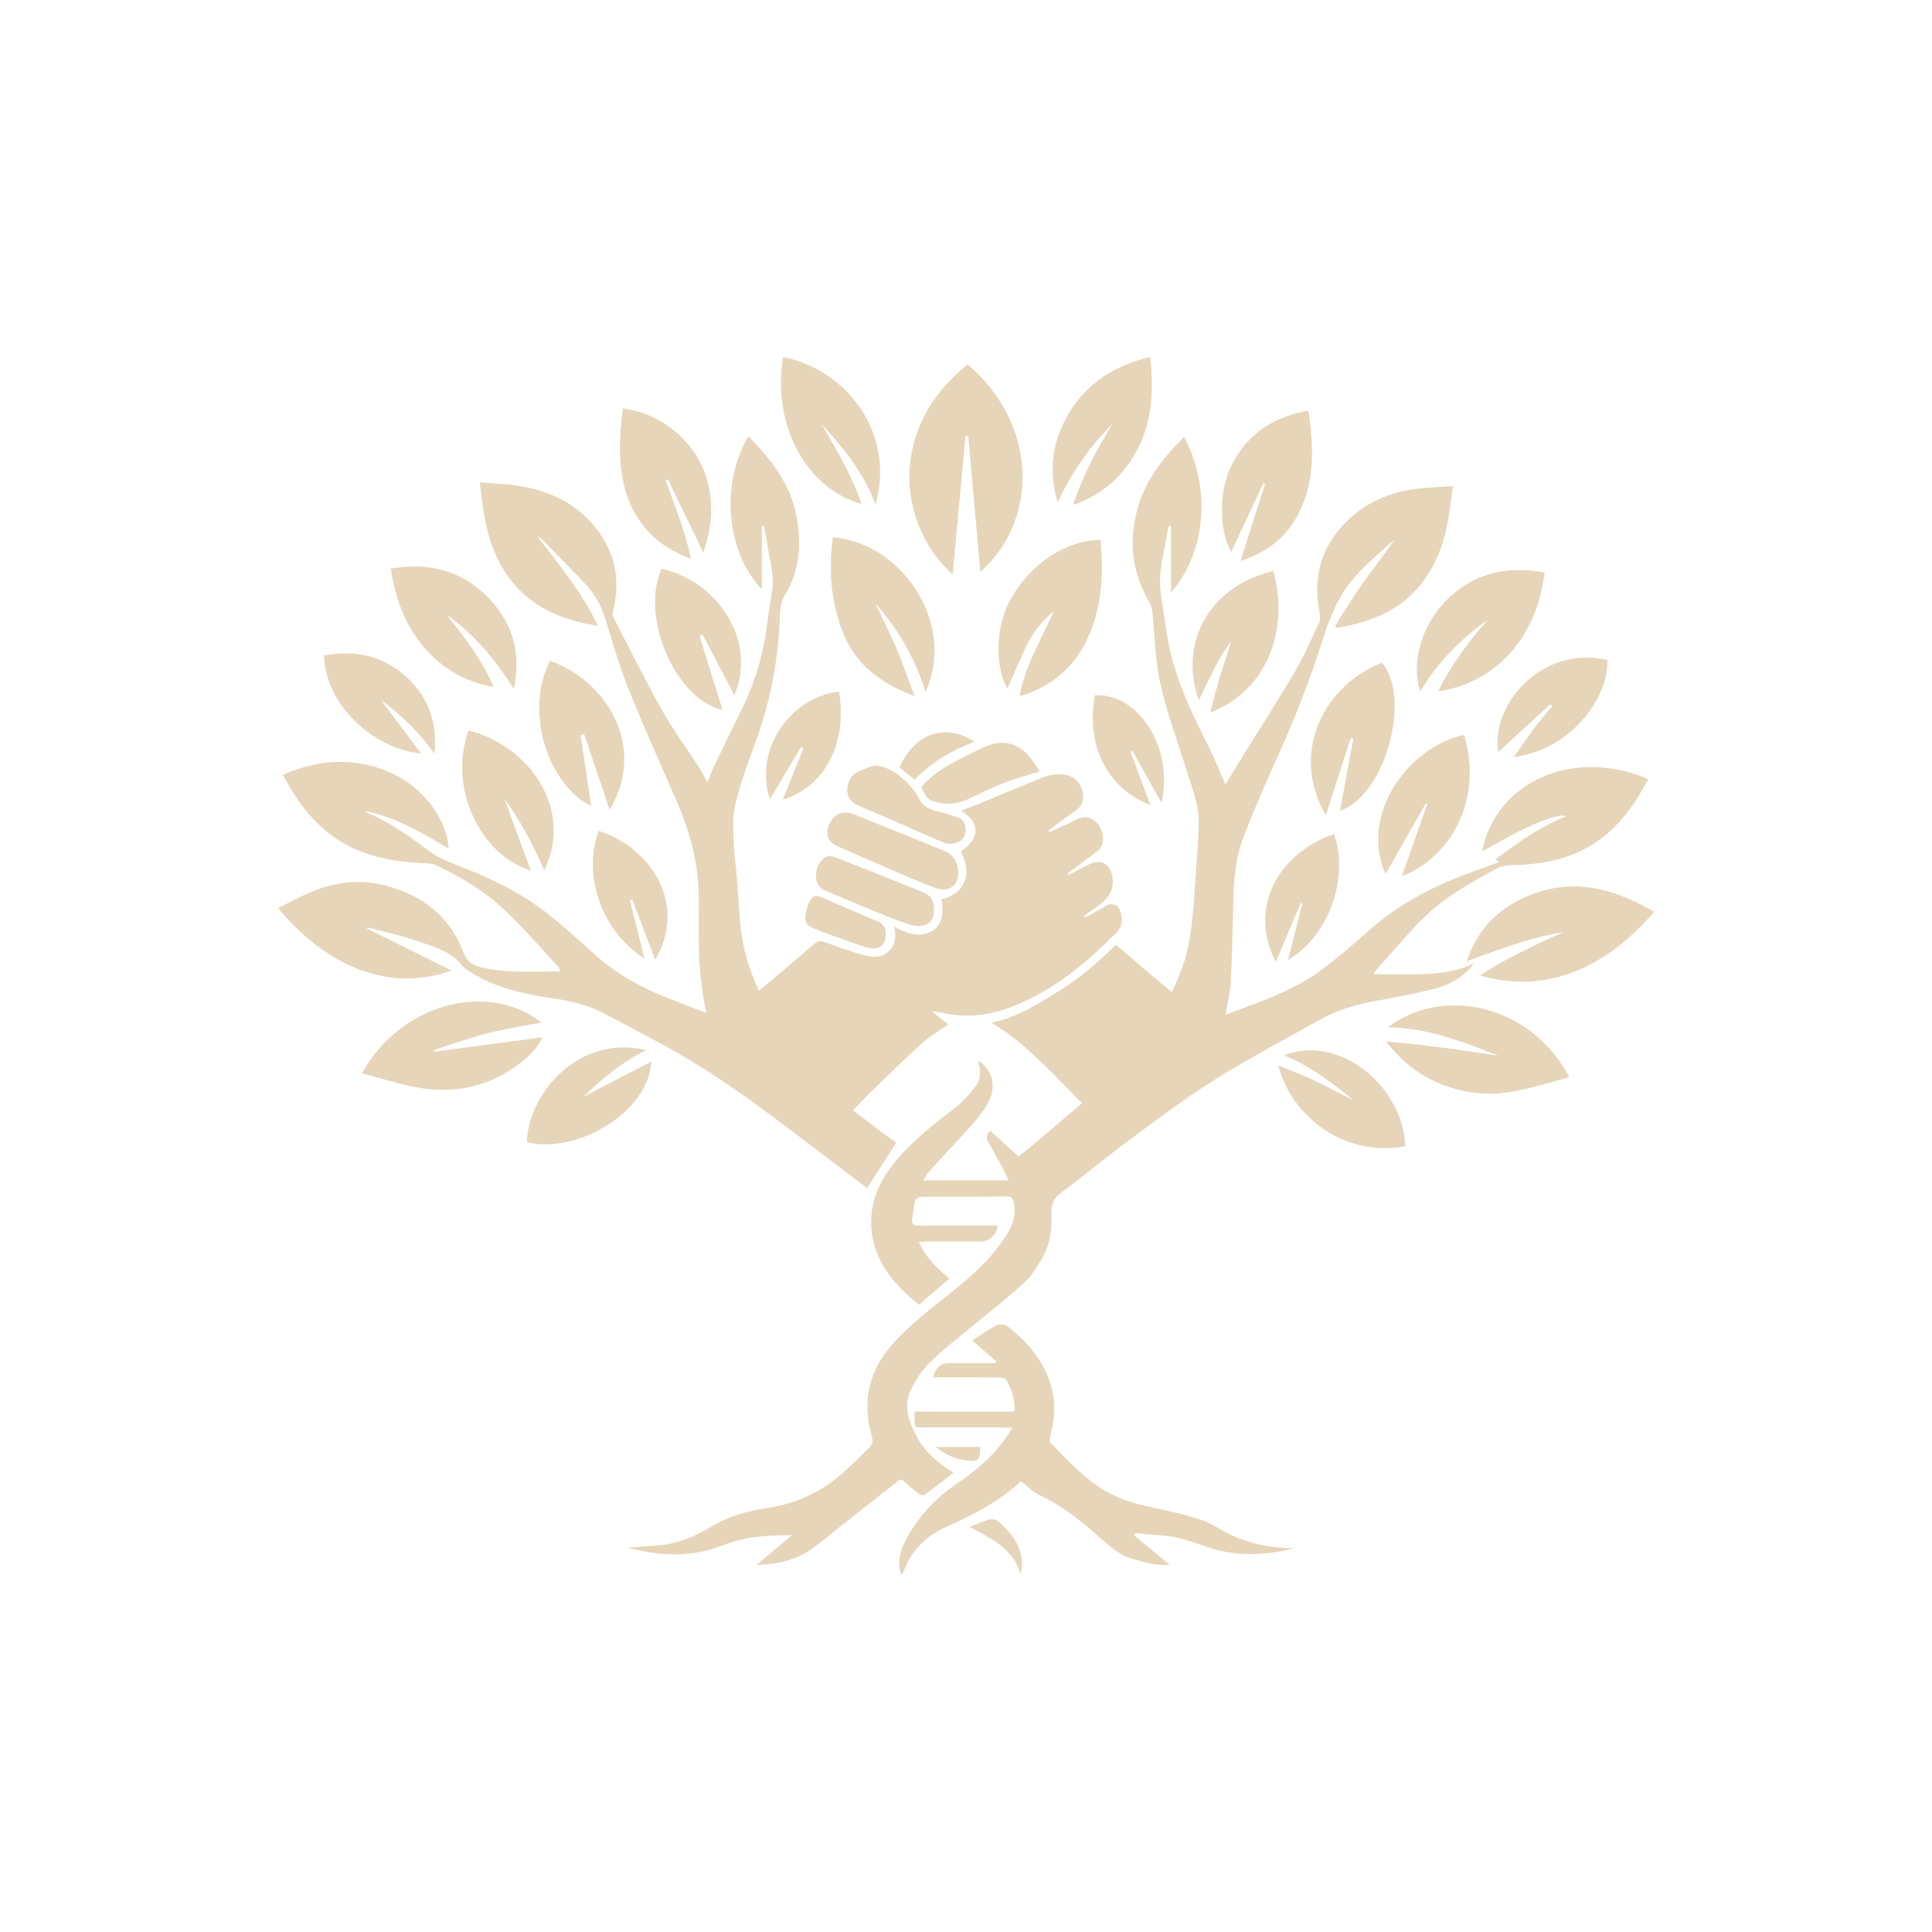 <?xml version="1.0" encoding="UTF-8"?>
<svg id="Layer_1" xmlns="http://www.w3.org/2000/svg" version="1.1" viewBox="0 0 566.93 566.93">
  <!-- Generator: Adobe Illustrator 29.7.0, SVG Export Plug-In . SVG Version: 2.1.1 Build 138)  -->
  <defs>
    <style>
      .st0 {
        fill: #e6d5b8;
      }
    </style>
  </defs>
  <path class="st0" d="M347.46,128.22c7.73,14.34,6.84,33.33-3.83,45.66v-19.5c-.23-.02-.47-.04-.7-.07-.17.94-.36,1.87-.52,2.81-.92,5.46-2.54,10.87-1.84,16.49.52,4.23,1.23,8.45,1.88,12.66,1.84,11.93,7.04,22.6,12.42,33.21,1.73,3.43,3.1,7.04,4.69,10.69,2.17-3.49,4.35-6.98,6.5-10.47,4.72-7.63,9.57-15.18,14.08-22.93,2.64-4.55,4.78-9.4,6.98-14.19.41-.9.2-2.19,0-3.25-1.96-10.65.93-19.77,8.85-27.11,5.7-5.28,12.67-8.02,20.37-8.87,3.16-.35,6.34-.46,10.02-.71-.51,3.53-.9,6.66-1.42,9.78-1.06,6.37-3.15,12.34-6.94,17.65-5.25,7.37-12.66,11.27-21.25,13.28-1.47.34-2.97.57-4.45.85l-.52-.57c2.79-4.31,5.45-8.72,8.41-12.92,2.92-4.14,6.14-8.06,8.97-12.35-1.29,1.13-2.59,2.25-3.87,3.4-4.57,4.12-9.15,8.31-12.12,13.73-2.09,3.81-3.7,7.96-5.01,12.11-3.47,11.05-7.62,21.81-12.35,32.37-3.79,8.46-7.55,16.95-10.9,25.58-2.39,6.16-2.87,12.77-3.03,19.37-.19,7.74-.32,15.48-.72,23.21-.16,3.14-.97,6.24-1.53,9.63,2.14-.79,4.24-1.57,6.35-2.36,7.94-2.95,15.8-6.14,22.57-11.36,4.5-3.47,8.86-7.14,13.08-10.93,7.49-6.73,16.1-11.56,25.35-15.34,4.27-1.74,8.66-3.22,13.03-4.83-.27-.18-.64-.43-1.15-.78,6.56-4.99,13.17-9.6,20.81-12.68-1.51-.68-6.01.62-12.81,3.92-4.05,1.97-7.94,4.25-11.93,6.41,4.11-20.83,27.21-30.47,48.78-21.15-1.44,2.41-2.75,4.86-4.3,7.14-5.14,7.57-11.83,13.22-20.71,15.92-4.92,1.49-9.99,2.07-15.14,2.17-1.48.03-3.12.31-4.4,1-7.47,4.02-14.93,8.17-21.07,14.12-3.99,3.86-7.54,8.17-11.28,12.28-.99,1.09-1.97,2.18-2.93,3.3-.29.34-.51.75-.85,1.27,5.27,0,10.24.17,15.2-.05,4.88-.21,9.72-.91,14.25-3.03-2.91,3.81-6.86,6.12-11.23,7.27-6.26,1.65-12.67,2.73-19.04,3.95-5.36,1.03-10.47,2.72-15.22,5.39-10.42,5.87-21.03,11.44-31.12,17.81-9.05,5.72-17.58,12.25-26.2,18.62-6.21,4.59-12.09,9.62-18.31,14.19-2.16,1.58-2.88,3.4-2.81,5.8.14,4.46-.22,8.88-2.43,12.82-1.54,2.75-3.24,5.6-5.52,7.71-5.01,4.62-10.44,8.79-15.68,13.16-4.07,3.39-8.35,6.58-12.08,10.32-2.38,2.38-4.39,5.38-5.74,8.46-2.03,4.62-.32,9.1,1.94,13.3,2.43,4.52,6.16,7.76,10.75,10.56-2.92,2.27-5.65,4.45-8.47,6.52-.33.24-1.26.02-1.67-.29-1.47-1.12-2.86-2.34-4.23-3.58-.64-.59-1.07-.86-1.91-.19-5.39,4.29-10.83,8.52-16.25,12.78-3.16,2.48-6.16,5.19-9.48,7.43-4.72,3.18-10.14,4.23-15.79,4.43,3.53-2.97,6.98-5.88,10.42-8.78-6.97.05-13.66.34-20.05,2.91-7.99,3.21-16.27,3.4-24.63,1.61-1.05-.23-2.1-.48-3.56-.81,3.3-.25,6.16-.47,9.02-.69,5.8-.45,10.99-2.74,15.86-5.67,4.92-2.96,10.24-4.42,15.83-5.24,7.66-1.12,14.61-4.02,20.64-8.84,3.38-2.7,6.37-5.89,9.5-8.88.96-.91,1.25-1.81.81-3.35-2.91-10.13-.95-19.19,6.16-27.18,5.19-5.83,11.37-10.46,17.41-15.28,6.12-4.88,11.87-10.12,16.07-16.84,1.85-2.96,2.79-6.11,1.94-9.64-.25-1.04-.72-1.45-1.83-1.44-8.52.06-17.04.03-25.56.11-.52,0-1.37.66-1.48,1.15-.43,1.78-.63,3.62-.87,5.44-.18,1.4.45,1.84,1.88,1.83,7.17-.08,14.35-.05,21.52-.05.57,0,1.15,0,1.73,0-.52,2.98-2.43,4.69-5.2,4.7-5.32,0-10.63,0-15.95.02-.61,0-1.22.05-2.01.08,1.91,4.58,5.3,7.64,8.95,10.79-3.01,2.59-5.93,5.11-8.91,7.67-6.86-5.51-12.43-11.71-13.77-20.59-1-6.64.74-12.79,4.49-18.34,3.62-5.36,8.4-9.62,13.31-13.73,2.59-2.17,5.43-4.06,7.96-6.3,1.75-1.55,3.27-3.39,4.67-5.26,1.66-2.22,1.39-4.79.66-7.42,4.39,2.81,5.55,7.78,2.81,12.62-1.18,2.09-2.68,4.06-4.28,5.86-4.21,4.73-8.57,9.31-12.83,13.99-.66.72-1.11,1.62-1.83,2.68h25.09c-.71-1.5-1.22-2.68-1.82-3.81-1.36-2.52-2.75-5.03-4.16-7.53-.66-1.18-.57-2.17.65-3.18,2.72,2.46,5.44,4.93,8.28,7.51,2.08-1.7,4.22-3.39,6.28-5.15,6.8-5.8,13.69-11.51,20.34-17.49,7.6-6.82,13.04-15.23,17.64-24.31,2.3-4.54,4.31-9.09,5.34-14.05.58-2.8,1.08-5.64,1.36-8.48.5-5.22.83-10.45,1.19-15.68.29-4.21.61-8.41.72-12.63.12-4.8-1.61-9.25-3-13.74-2.79-8.96-6.11-17.79-8.22-26.91-1.6-6.91-1.63-14.18-2.42-21.28-.12-1.04-.38-2.15-.9-3.03-4.84-8.24-6.02-16.93-3.75-26.21,2.18-8.93,7.52-15.78,13.97-22.2Z"/>
  <path class="st0" d="M292.3,399.42c-2.29-1.98-4.57-3.95-7.06-6.1,2.4-1.51,4.75-3.16,7.28-4.45.81-.41,2.43-.25,3.15.32,6.17,4.88,11.12,10.69,13.05,18.56,1.15,4.7.67,9.36-.61,13.98-.15.55-.05,1.44.31,1.81,4.65,4.73,9.11,9.67,14.77,13.27,4.02,2.55,8.44,4.08,13.07,5.13,5.25,1.2,10.58,2.19,15.69,3.85,3.4,1.1,6.42,3.33,9.72,4.83,5.65,2.57,11.61,3.7,17.92,3.69-1.24.3-2.46.68-3.71.9-6.61,1.14-13.2,1.26-19.72-.67-4.74-1.4-9.29-3.49-14.31-3.88-2.89-.22-5.78-.54-8.67-.81-.12.24-.23.47-.35.71,3.48,2.88,6.97,5.76,10.38,8.59-3.63.44-7.29-.65-10.98-1.74-3.76-1.11-6.56-3.61-9.37-6.11-5.44-4.85-11.05-9.41-17.74-12.53-2.03-.95-3.68-2.7-5.54-4.11-6.49,6.02-14.08,9.86-21.97,13.41-5.6,2.52-10.06,6.71-12.34,12.73-.15.39-.4.74-.78,1.43-1.2-3.52-.53-6.51.84-9.35,3.55-7.37,8.98-13.13,15.7-17.68,6.09-4.13,11.5-8.92,15.42-15.22.16-.25.29-.52.57-1.01-.9-.04-1.57-.1-2.25-.1-7.94,0-15.89-.01-23.83,0-2.56,0-2.56,0-2.59-2.48,0-.63,0-1.27,0-2.18h29.27c.41-3.59-.8-6.51-2.33-9.3-.26-.47-1.31-.7-1.99-.7-6.46-.05-12.92-.03-19.44-.03.48-2.7,2.2-4.18,4.59-4.18,4.53,0,9.06,0,13.58,0,.09-.18.18-.37.28-.55Z"/>
  <path class="st0" d="M287.68,167.8c-1.19-13.3-2.38-26.58-3.56-39.86-.27-.01-.54-.02-.81-.03-1.26,13.56-2.51,27.11-3.77,40.66-16.14-14.49-19.15-43.01,4.43-61.62,21.53,18.51,20.11,46.51,3.71,60.86Z"/>
  <path class="st0" d="M485.38,267.55c-12.95,15.19-30.41,24.72-51.09,18.67,7.84-5.14,16.11-8.89,24.39-12.66-9.81,1.52-18.97,5.16-28.28,8.51,3.31-10.04,10.23-16.44,19.88-19.91,12.6-4.53,24.04-1,35.09,5.38Z"/>
  <path class="st0" d="M322.95,158.39c.97,10.85.37,21.49-5,31.26-3.87,7.04-9.92,11.71-17.54,14.3-.29.1-.61.1-1.2.2,1.67-9.09,6.49-16.71,10.06-24.86-3.48,2.9-6.23,6.39-8.18,10.44-1.95,4.05-3.66,8.23-5.45,12.29-3.23-5.13-4-16.76.53-25.42,4.59-8.79,14.24-17.85,26.78-18.2Z"/>
  <path class="st0" d="M460.51,316.1c-4.94,1.32-9.75,2.78-14.64,3.85-5.73,1.26-11.55,1.35-17.31-.01-8.77-2.08-15.85-6.67-21.85-14.28,11.25.89,22.1,2.41,32.94,4.16-10.34-4.22-20.76-8.12-32.37-8.4,16.38-12.31,41.97-6.56,53.23,14.67Z"/>
  <path class="st0" d="M244.37,157.69c19.92,1.33,36.45,25.07,27.23,45.34-3.08-9.91-8.08-18.44-14.75-25.98,2.08,4.39,4.3,8.72,6.19,13.19,1.88,4.43,3.42,9,5.29,14-5.22-1.9-9.49-4.3-13.26-7.58-5.33-4.63-8.08-10.69-9.74-17.4-1.76-7.12-1.93-14.26-.96-21.57Z"/>
  <path class="st0" d="M106.21,314.94c11.12-20.16,36.61-27.41,52.65-14.89-5.28,1.03-10.73,1.85-16.04,3.21-5.24,1.34-10.35,3.23-15.52,4.87.05.16.11.32.16.48,10.57-1.41,21.14-2.82,31.71-4.23-1.48,3.27-3.84,5.46-6.35,7.42-9.65,7.53-20.57,9.54-32.38,6.92-4.71-1.05-9.33-2.47-14.23-3.79Z"/>
  <path class="st0" d="M453.25,167.95c-2.2,19.1-14.37,32.55-31.28,34.9,3.96-7.72,8.87-14.56,14.56-20.9-8.02,5.59-14.66,12.46-19.77,20.89-2.43-7.07-.54-17.87,6.96-25.93,8.1-8.71,18.16-10.92,29.53-8.96Z"/>
  <path class="st0" d="M206.37,162.14c-3.49-7.25-6.93-14.37-10.36-21.5-.23.09-.46.18-.69.27,2.63,7.5,5.73,14.86,7.44,23.03-6.06-2.21-10.91-5.45-14.52-10.37-5.42-7.39-6.57-15.91-6.27-24.75.1-2.99.51-5.96.78-8.95,15.85,1.85,32.09,18.32,23.62,42.27Z"/>
  <path class="st0" d="M383.95,120.51c1.26,8.77,1.86,17.3-.97,25.64-3.08,9.07-9.09,15.32-18.97,18.44,2.5-7.8,4.86-15.18,7.22-22.56-.17-.07-.34-.14-.51-.22-3.16,6.74-6.32,13.47-9.44,20.14-3.39-5.86-4.01-17.57.4-25.97,4.69-8.92,12.3-13.8,22.26-15.47Z"/>
  <path class="st0" d="M131.07,180.43c5.35,6.56,10.32,13.31,13.85,21.1-13.76-2.02-27.4-13.45-30.2-34.67,10.58-1.85,20.14.3,27.89,7.86,7.56,7.37,10.5,16.45,8.16,27.44-5.45-8.67-11.63-16.07-19.7-21.73Z"/>
  <path class="st0" d="M337.58,104.71c.74,8.6.76,16.82-2.63,24.61-3.78,8.69-9.97,15.03-18.93,18.47-.28.11-.58.14-1.12.26,2.9-8.57,6.98-16.28,11.64-23.74-6.74,6.72-12.13,14.37-16.16,23.07-2.39-7.86-1.9-15.62,1.6-22.98,5.11-10.75,13.95-16.91,25.59-19.69Z"/>
  <path class="st0" d="M256.94,148.01c-3.6-9.45-9.54-16.67-15.9-23.62,4.42,7.55,8.87,15.05,11.77,23.46-14.8-3.91-26.43-21.29-23.05-43.06,18.41,3.56,33.06,21.97,27.18,43.22Z"/>
  <path class="st0" d="M389.05,239.27c-11.12-19.53.57-38.75,16.48-44.78,8.8,10.58.92,38.87-12.32,43.46,1.32-7.15,2.62-14.17,3.91-21.2-.25-.07-.51-.14-.76-.21-2.42,7.52-4.84,15.04-7.31,22.72Z"/>
  <path class="st0" d="M137.47,214.38c17.4,4.13,31.08,22.84,22.25,40.97-3.31-7.33-6.88-14.45-11.67-20.87,2.52,6.87,5.04,13.74,7.7,21.01-15.02-4.73-24.27-24.48-18.28-41.11Z"/>
  <path class="st0" d="M178.92,237.67c-2.47-7.33-4.98-14.78-7.5-22.22-.35.08-.7.16-1.06.24,1.03,6.85,2.05,13.69,3.13,20.85-12-5.8-19.98-26.81-12.13-42.63,15.8,5.39,28.91,24.47,17.55,43.76Z"/>
  <path class="st0" d="M429.63,215.63c5.88,20.05-4.87,36.45-18.27,41.47,2.58-7.3,5.02-14.2,7.45-21.11-.14-.09-.28-.17-.42-.26-3.96,6.95-7.91,13.91-11.82,20.77-7.79-17.61,6.87-37.41,23.05-40.87Z"/>
  <path class="st0" d="M373.64,167.55c4.4,15.64-.57,34.6-18.49,41.53,1-3.74,1.84-7.24,2.89-10.69,1.02-3.38,2.25-6.7,3.21-10.14-4.01,5.17-6.46,11.24-9.49,17.25-6.24-18.05,4.29-33.93,21.89-37.94Z"/>
  <path class="st0" d="M375.16,312.62c4.04,1.7,7.79,3.13,11.41,4.84,3.52,1.67,6.9,3.64,10.46,5.29-6.22-5.05-12.53-9.93-20.22-13.07,15.45-6.27,34.72,8.29,35.58,26.66-18.95,3.48-33.92-9.88-37.23-23.71Z"/>
  <path class="st0" d="M215.52,204c-3.07-5.83-6.2-11.78-9.34-17.74-.3.13-.6.25-.9.38,2.24,7.2,4.47,14.4,6.73,21.65-13.78-2.89-24.3-27.45-17.85-41.4,16.17,3.58,28.11,20.82,21.37,37.11Z"/>
  <path class="st0" d="M171.21,321.81c6.53-3.37,13.05-6.74,19.85-10.25-.38,14.16-21.34,27.35-36.46,23.59.33-13.72,14.71-31.75,34.97-27.02-7.12,3.58-12.93,8.43-18.36,13.68Z"/>
  <path class="st0" d="M111.77,205.39c3.86,5.14,7.73,10.29,11.82,15.75-14.59-1.58-28.09-14.63-28.53-28.76,8.54-1.71,16.38-.21,23.15,5.39,7.14,5.91,10.22,13.62,9.3,23.36-4.61-6.3-9.81-11.37-15.73-15.73Z"/>
  <path class="st0" d="M454.91,206.66c-5.13,4.71-10.25,9.42-15.26,14.03-2.27-13.82,12.74-31.53,32.04-27.01.13,12.9-12.54,26.81-27.43,28.42,1.92-2.75,3.62-5.34,5.49-7.82,1.82-2.42,3.81-4.71,5.73-7.06-.19-.18-.38-.37-.56-.55Z"/>
  <path class="st0" d="M175.71,243.8c16.38,5.45,25.77,22.37,16.53,37.82-2.19-5.78-4.43-11.72-6.68-17.66-.24.08-.47.16-.71.24,1.4,5.6,2.81,11.21,4.28,17.1-13.48-8.72-17.99-25.41-13.44-37.5Z"/>
  <path class="st0" d="M377.96,281.75c1.45-5.71,2.83-11.16,4.2-16.6-.16-.06-.33-.12-.49-.18-2.43,5.76-4.85,11.52-7.3,17.33-8.67-17.1,2.06-32.53,17.07-37.53,4.34,11.64-.67,29.28-13.48,36.98Z"/>
  <path class="st0" d="M281.16,255.88c.26,3.83-2.66,6.17-6.66,4.68-6.24-2.31-12.3-5.09-18.42-7.71-3.5-1.5-6.97-3.07-10.47-4.58-2.34-1.01-3.38-3.23-2.57-5.61,1.31-3.82,4.16-5.1,7.86-3.59,8.69,3.53,17.4,7.04,26.1,10.57,2.68,1.09,4.14,3.32,4.15,6.24Z"/>
  <path class="st0" d="M246.2,202.95c2.56,15.04-4.18,28.02-16.5,31.7,2.04-5.09,4.06-10.11,6.07-15.12-.23-.12-.45-.24-.68-.37-3.07,5.16-6.14,10.32-9.17,15.41-4.82-14.97,6.29-30.06,20.27-31.62Z"/>
  <path class="st0" d="M321.33,204.01c12.93-.63,23.2,15.75,19.49,31.57-2.92-5.22-5.7-10.22-8.49-15.21-.2.08-.39.16-.59.25,1.92,5.14,3.84,10.28,5.83,15.6-13.89-5.36-18.83-19.02-16.24-32.2Z"/>
  <path class="st0" d="M274.05,267.2c.17,3.97-3.4,5.12-6.44,4.26-3.4-.95-6.7-2.32-9.98-3.65-5.12-2.07-10.17-4.31-15.28-6.39-1.99-.81-2.82-2.24-2.9-4.27-.09-2.44.9-4.43,2.89-5.68.68-.43,2.02-.2,2.9.14,7.8,3.04,15.57,6.18,23.35,9.29.47.19.93.41,1.41.59,3.2,1.18,4.07,2.39,4.06,5.71Z"/>
  <path class="st0" d="M256.48,224.62c4.49.28,7.48,2.77,10.21,5.62,1.1,1.14,2.18,2.42,2.84,3.83,1.18,2.57,3.31,3.49,5.79,4.1,1.79.44,3.55.97,5.31,1.53,1.96.62,2.84,1.93,2.73,4.03-.1,1.82-.9,3.05-2.81,3.6-1.44.42-2.67.39-4.04-.22-8.3-3.67-16.63-7.3-24.97-10.88-4.5-1.93-3.19-7.78-.23-9.53,1.58-.94,3.44-1.4,5.17-2.08Z"/>
  <path class="st0" d="M305.11,226.37c-3.43,1.06-6.64,1.86-9.69,3.05-3.78,1.48-7.47,3.21-11.12,4.98-3.61,1.76-7.36,1.87-10.96.59-1.31-.47-2.08-2.5-3.02-3.87-.07-.11.46-.67.76-.99,3.81-4.01,8.62-6.48,13.5-8.85,1.6-.78,3.17-1.62,4.8-2.31,4.91-2.05,9.56-.88,12.87,3.25,1.02,1.28,1.87,2.7,2.86,4.15Z"/>
  <path class="st0" d="M259.94,274.2c-.03,3.27-2.23,4.86-5.56,3.83-4.18-1.29-8.27-2.86-12.39-4.32-.96-.34-1.89-.74-2.83-1.13-2.74-1.12-3.16-1.88-2.64-4.86.12-.68.27-1.38.54-2.01,1.38-3.16,1.8-3.33,4.95-1.98,5.2,2.22,10.37,4.49,15.58,6.68,1.8.76,2.47,2.08,2.35,3.78Z"/>
  <path class="st0" d="M285.94,217.62c-6.61,2.58-12.57,5.99-17.55,11.2-1.46-1.2-2.96-2.43-4.47-3.66,4.21-9.18,12.57-13.51,22.02-7.54Z"/>
  <path class="st0" d="M284.54,448.06c2.11-.82,3.95-1.68,5.88-2.22.72-.2,1.87.06,2.44.55,3.41,2.96,6.31,6.33,6.95,11.02.2,1.43.03,2.92-.3,4.46-2.25-7.51-8.62-10.34-14.96-13.81Z"/>
  <path class="st0" d="M274.62,424.61h13.05c-.02,3.72-.64,4.43-4.04,3.95-3.17-.45-6.15-1.51-9.01-3.95Z"/>
  <g>
    <path class="st0" d="M315.57,321.47c-7.89-7.37-14.88-15.66-24.63-21.35,7.61-1.64,13.64-5.48,19.74-9.28,6.16-3.84,11.63-8.45,16.76-13.65,4.7,4.04,9.39,8.06,14.06,12.07-2.36,6.38-12.05,20.72-25.93,32.21Z"/>
    <path class="st0" d="M310.45,316.53l27.96-29.93,6.88,5.76s-14.19,28.52-26.7,32.46l-8.15-8.29Z"/>
  </g>
  <g>
    <path class="st0" d="M222.68,290.79c5.65-4.78,11.04-9.26,16.32-13.87,1.04-.9,1.8-.89,2.98-.48,4.19,1.47,8.36,3.12,12.67,4.12,5.41,1.26,9.46-3.11,7.65-8.68,3.47,1.79,6.84,3.36,10.55,1.66,3.22-1.48,4.39-4.99,3.34-9.59,6.99-1.77,9.28-7.35,5.77-14.04,5.55-3.86,5.94-8.33.05-11.99,2.72-1.08,5.37-2.09,8-3.17,5.34-2.2,10.63-4.54,16.03-6.6,2.55-.97,5.24-1.4,8.03-.38,3.43,1.25,5.69,7.44,1.54,10.13-2.3,1.49-4.45,3.21-6.66,4.83-.43.32-.83.68-1.24,1.02.08.14.16.27.24.4,2.62-1.2,5.33-2.24,7.84-3.63,4.21-2.33,7.54,1.45,7.83,4.84.15,1.74-.14,3.31-1.66,4.44-2.44,1.82-4.87,3.66-7.31,5.49-.46.34-.94.66-1.41.99.1.16.2.31.3.47,2.06-1.06,4.1-2.14,6.17-3.18,3.36-1.69,6.22.07,6.75,3.87.62,4.35-1.9,6.76-4.98,8.95-1.1.79-2.22,1.56-3.33,2.34.1.16.19.32.29.48,1.77-.96,3.53-1.93,5.3-2.89.61-.33,1.21-.88,1.85-.94.75-.07,1.85.03,2.26.52,1.63,1.97,1.98,5.54-.14,7.68-7.68,7.75-15.87,14.81-25.77,19.64-6.86,3.35-14,5.51-21.75,4.61-2.19-.25-4.33-.88-6.77-1.08,1.6,1.29,3.2,2.58,4.82,3.88-2.59,1.83-5.38,3.44-7.72,5.54-4.71,4.22-9.17,8.71-13.75,13.07-1.25,1.19-2.72,2.17-3.81,3.48-1.22,1.46-2.2,1.18-3.51.23-3.7-2.7-7.46-5.32-11.19-7.96-.29-.2-.59-.38-1.02-.39,8.15,7.5,16.85,14.28,25.74,20.75-2.78,4.34-5.58,8.7-8.53,13.3-3.01-2.29-6.19-4.71-9.38-7.12-16.33-12.33-32.33-25.13-50.43-34.9-5.83-3.14-11.66-6.27-17.53-9.33-4.63-2.41-9.65-3.58-14.77-4.34-8.74-1.29-17.31-3.06-24.82-8.09-.58-.39-1.28-.71-1.68-1.24-3.42-4.56-8.7-5.85-13.63-7.57-4.44-1.55-9.08-2.54-13.63-3.76-.34-.09-.73-.01-1.26-.01,8.36,4.16,16.55,8.23,25.13,12.49-15.2,5.61-34.1,1.75-50.87-18.31,3.47-1.69,6.74-3.53,10.2-4.93,6.35-2.56,13.02-3.52,19.75-2.05,11.44,2.5,20.19,8.79,24.44,19.92,1.21,3.17,3.06,3.91,5.62,4.52,7.44,1.77,15.01,1.01,22.72,1.13-.13-.5-.11-.92-.31-1.14-4.76-5.17-9.38-10.49-14.37-15.43-6.26-6.2-13.66-10.87-21.64-14.58-1.32-.61-2.98-.59-4.49-.66-9.34-.46-18.27-2.33-25.99-7.97-6.31-4.61-10.76-10.81-14.51-17.93,10.66-4.61,21.23-5.25,31.82-.53,9.31,4.15,16.44,13.67,16.8,22.22-7.81-4.8-15.65-9.25-24.65-11.16.4.27.77.6,1.21.79,6.44,2.78,12.08,6.79,17.66,11,2.87,2.16,6.45,3.5,9.85,4.82,9.01,3.51,17.61,7.77,25.21,13.77,4.76,3.75,9.24,7.87,13.75,11.93,6.44,5.8,13.92,9.81,21.94,12.91,2.96,1.14,5.91,2.31,8.86,3.46.51.2,1.03.36,1.79.62-.41-2.29-.87-4.31-1.11-6.36-.42-3.55-.9-7.11-1.01-10.67-.17-5.57-.04-11.14-.07-16.71-.05-9.7-2.4-18.89-6.24-27.75-4.89-11.31-9.99-22.54-14.57-33.98-2.73-6.82-4.65-13.97-6.91-20.99-1.18-3.65-3.16-6.83-5.77-9.58-4.14-4.36-8.36-8.64-12.56-12.94-.3-.31-.69-.52-1.19-.65,6.33,8.32,13.05,16.35,17.65,26.09-11.42-1.75-21.05-6.09-27.39-15.98-3.32-5.18-5.09-10.96-6.07-16.99-.47-2.89-.78-5.81-1.22-9.13,3.45.28,6.69.4,9.89.82,8.17,1.07,15.73,3.82,21.62,9.73,7.53,7.56,10.24,16.69,7.59,27.21-.15.58-.15,1.34.11,1.85,4.73,9.15,9.31,18.39,14.35,27.38,3.17,5.65,7.07,10.89,10.6,16.35.91,1.41,1.64,2.95,2.63,4.73.61-1.52,1.06-2.87,1.67-4.14,2.53-5.27,5.03-10.56,7.68-15.77,3.85-7.6,6.56-15.56,7.82-23.99.58-3.91,1.04-7.84,1.76-11.72.96-5.15-.8-9.99-1.46-14.95-.21-1.6-.59-3.19-.89-4.78-.19.01-.39.03-.58.04v18.62c-10.28-10.67-12.41-30.45-3.96-44.92,6.64,6.77,12.36,13.98,14.13,23.62,1.48,8.06.91,15.83-3.39,22.96-1.17,1.95-1.43,3.82-1.49,5.95-.39,13.02-2.84,25.64-7.39,37.87-2.19,5.88-4.3,11.84-5.77,17.92-.85,3.51-.5,7.36-.39,11.04.09,3.25.64,6.48.9,9.73.43,5.35.61,10.73,1.25,16.06.72,5.95,2.52,11.65,5.27,17.66Z"/>
    <path class="st0" d="M261.97,313.86s-15.46,15.46-18.12,19.25l-13.35-22.62,13.07-4.5,18.41,7.87Z"/>
  </g>
</svg>